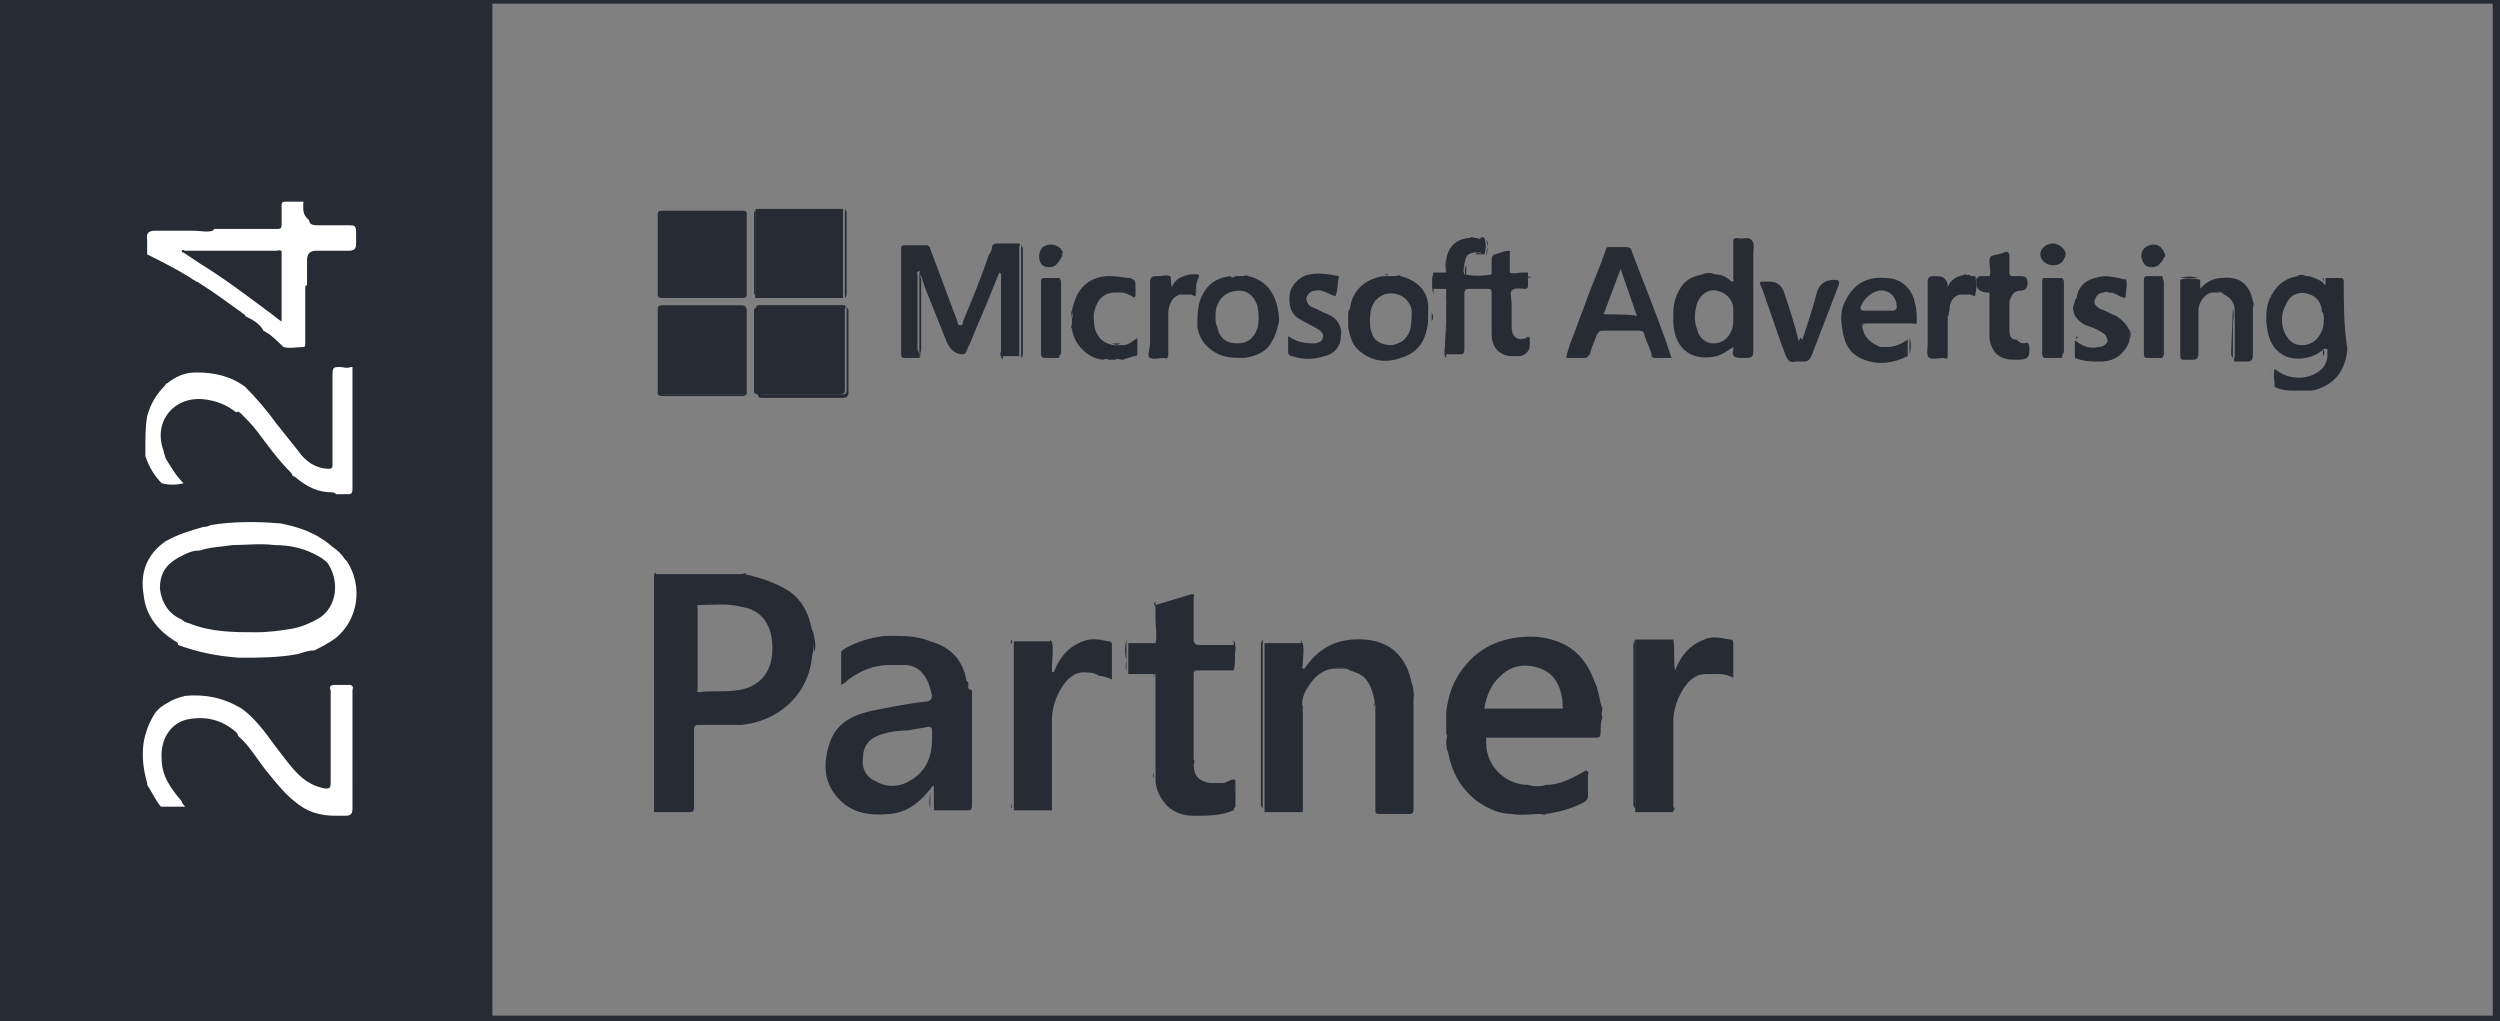 <svg xmlns="http://www.w3.org/2000/svg" id="Layer_1" viewBox="0 0 137.6 56.2"><rect x="0" y="0" width="137.6" height="56.2" fill="#808080" stroke="none"/><defs><style>.cls-1{fill:#272b34;stroke-width:0}</style></defs><path class="cls-1" d="M73.5 36.8c-.7 0-1.2.5-1.5 1-.2.3-.4.7-.3 1.2-.1.1 0 .2 0 .3v5.4h-2.1v-9.3h2.1c.1.4 0 .8 0 1.2 0 .1-.1.2.1.2.8-1.2 1.9-1.7 3.3-1.6s2.3.9 2.6 2.4c.1.2.1.5.1.7v6.2c0 .3-.1.3-.3.3h-1.6c-.2 0-.2-.1-.2-.2v-5.8c-.1-.5-.2-1.1-.6-1.5-.2-.2-.5-.3-.8-.4-.3-.2-.6-.2-.8-.1m-5.6.1h-2c-.1 0-.2 0-.2.2v5c0 .6.3.9.9 1h.7c.2 0 .4-.2.6-.2.1.6.1 1.1 0 1.7-.7.3-1.4.3-2.2.3-.6 0-1.2-.2-1.6-.7-.3-.4-.5-.8-.5-1.3v-5.8h-1.5v-1.7h1.5c.1-.4 0-.9 0-1.3v-.8c.7-.2 1.3-.4 2-.6.2 0 .1.1.1.2v2.3q0 .3.3.3h1.9c.1.3.1.9 0 1.4m-8.2.1c-.6 0-1 .4-1.3.9s-.5 1.1-.5 1.7v5h-2.1v-9.3h2.1c.1.5 0 1 0 1.5 0 .1-.1.2.1.2.3-.8.8-1.4 1.6-1.7.5-.2.9-.1 1.4 0 .1 0 .2 0 .2.2v1.9c-.2-.1-.5-.2-.7-.2-.3-.2-.6-.2-.8-.2M90 35.2h2.1c.1.5 0 1 0 1.5 0 .1-.1.2.1.2.3-.8.8-1.4 1.6-1.7.4-.2.9-.1 1.4 0 .1 0 .2 0 .2.2v1.9c-.2-.1-.5-.2-.7-.2h-.8c-.6 0-1 .4-1.3.9s-.5 1.1-.5 1.7v5H90zM41.1 14v2.2q0 .2-.2.2h-4.5q-.2 0-.2-.2v-4.4q0-.2.2-.2h4.5c.2 0 .2.1.2.2zm-4.9 7.7v-4.6c0-.2 0-.3.3-.3h4.3q.3 0 .3.3v4.6h-4.7q-.1.1-.2 0m5.5-4.9h4.8c.1.1 0 .2 0 .2v4.4c0 .2 0 .3-.3.3h-4.4c-.2 0-.3 0-.3-.2V17c.1 0 .1-.1.2-.2m-.1-5.3h4.8v4.9h-4.8c-.1-.1 0-.1 0-.2zm9 8.2h-.8c-.1 0-.2 0-.2-.2v-5.8c0-.1 0-.2.2-.2H51c.1 0 .2.1.2.2.5 1.3 1 2.7 1.5 4 0 .1 0 .2.2.2.1 0 .1-.1.1-.2.5-1.2 1-2.4 1.4-3.6.1-.2.2-.3.2-.5 0-.1.1-.2.3-.2h1.2c.1.1 0 .1 0 .2v6h-1c-.1-.1 0-.2 0-.3v-4c0-.1.1-.2-.1-.3-.4 1-.8 2-1.2 2.9-.2.5-.4 1-.6 1.4 0 .1-.1.2-.2.2q-.6 0-.9-.7l-1.2-3-.3-.9c-.2.1-.1.2-.1.3v4c.1.3.1.4.1.5m29-5.4q.15-1.05 1.2-1.2h.5c.1.1.2 0 .3 0h.1q.15.45 0 .9c-.1 0-.2 0-.2-.1h-.4c-.4.1-.4.2-.5.6 0 .2-.1.4 0 .6q.75.15 1.5 0v-.8c0-.2.1-.3.2-.3.3-.1.5-.2.8-.2V15c.2.1.5 0 .7 0h.3v.7c0 .2-.1.2-.2.2h.1c-.3 0-.6-.1-.8.1-.1.1 0 .5 0 .7V18c0 .5.3.8.8.6.1-.1.2-.1.2.1v.3c0 .3-.2.5-.5.6h-.6c-.7-.1-1-.6-1-1.2v-2.2c0-.2 0-.3-.2-.3h-1c-.2 0-.3 0-.3.3v3c0 .3-.1.3-.3.3h-.7c-.1-.5 0-.9 0-1.4v-2.2h-.7q-.15-.45 0-.9h.7zm42.2 1.8c-.4 0-.8.5-.8 1v2.4q0 .3-.3.3h-.5c-.2 0-.2-.1-.2-.3v-4.1c.3-.1.7-.1 1.1 0v.5c.3-.4.8-.6 1.2-.6.8-.1 1.5.2 1.7 1.3.1.1 0 .2 0 .4v2.5c0 .3-.1.4-.3.4h-.7c-.1-.1 0-.2 0-.3v-2.5q0-.6-.6-.9c-.2-.2-.4-.2-.6-.1m-22.6 2.6c.3-.9.6-1.8.8-2.6q.2-.7 1-.7.3 0 .2.3l-1.5 3.9c-.1.2-.2.3-.4.3h-.5c-.3.1-.4-.1-.5-.3-.4-1-.7-2-1.1-3.1-.1-.3-.2-.6-.3-.8q-.1-.2.1-.2h.4q.6 0 .8.6c.3.9.6 1.8.8 2.7.1-.3.1-.2.2-.1m-25.7-2.4c-.4-.1-.7-.4-1.1-.3-.2 0-.4.1-.5.4 0 .2.1.4.3.5.3.1.6.3.9.4.5.2.8.7.7 1.2 0 .6-.4 1-.9 1.1q-.9.3-1.8 0c-.1 0-.2-.1-.2-.2v-.9c.4.3.9.4 1.4.4.2 0 .5-.1.5-.3.1-.2-.1-.4-.3-.5-.3-.2-.6-.3-.9-.5-.6-.3-.7-.9-.6-1.5.1-.4.5-.9 1.1-1 .5-.1 1.1 0 1.6.1-.1.4-.1.8-.2 1.1.1 0 0 0 0 0m40.8.1c.1-.8.7-1.1 1.5-1.2.4 0 .8.1 1.2.2.1.3 0 .6 0 .9 0 0 0 .1-.1.1-.3-.1-.5-.3-.8-.3-.1 0-.2-.1-.3 0-.2 0-.4.1-.5.4-.1.2.1.4.3.5.3.1.6.3.9.4.3.2.6.5.7.8v.6c-.3.7-.8 1.1-1.6 1.1-.5 0-.9 0-1.4-.2v-.8c0-.1 0-.2.1-.1q.6.45 1.2.3c.2 0 .4-.1.5-.3 0-.2-.1-.4-.3-.5-.3-.2-.6-.3-.9-.4-.4-.2-.7-.5-.7-1 .1-.3.1-.4.2-.5m-2.9 2.5q.3-.15.3.3c0 .5-.1.6-.7.6-.4 0-.8 0-1.2-.4q-.3-.45-.3-.9v-2.4h-.1c-.4 0-.7-.2-.6-.7 0-.1.1-.2.2-.2h.5c.1-.2 0-.5 0-.8 0-.1 0-.2.1-.3.2-.1.5-.1.7-.2s.3 0 .3.2v.9c0 .2.1.2.2.2h.4c.3 0 .4.1.4.4s-.2.4-.4.4q-.45 0-.6.6v1.6c0 .3.1.5.4.5.2.2.3.2.4.2m-50 .9H61c-.1-.1-.2 0-.3 0-.9-.1-1.6-.9-1.7-1.7v-.6c.1-.1 0-.2 0-.4.2-1 .7-1.8 1.9-1.9h.3c.3 0 .7.1 1 .1.2.1.3.1.3.4v.5c0 .2-.1.2-.2.1-.2-.1-.4-.2-.6-.2h-.3c-.8 0-1.1.6-1.2 1.2 0 .3 0 .6.1.9.2.5.5.7 1 .8h.5c.3 0 .5-.2.8-.4v.9c0 .1-.1.1-.2.1-.2.1-.4.1-.6.2-.2 0-.3-.1-.4 0"/><path class="cls-1" d="M108.5 15.2h.2c.1.4.1.7 0 1.1-.1 0-.2-.1-.3-.1h-.5q-.6.15-.6.9c-.1.1 0 .2-.1.3v2.1c0 .2 0 .3-.2.2-.3 0-.6.1-.8 0s-.1-.5-.1-.8v-3.4q0-.3.3-.3h.2q.6 0 .6.6c.2-.5.6-.6 1-.7.1.1.2.1.3.1m-42.7 1.1c-.1 0-.2-.1-.3-.1H65c-.5.1-.7.6-.7 1.1v2.2c0 .2-.1.3-.2.2-.3 0-.6.1-.8 0s0-.5 0-.8v-3.4q0-.3.3-.3h.2c.2 0 .4-.1.6 0 .1.1 0 .3.1.6.2-.5.6-.6 1-.7h.4s.1 0 .1.1c-.2.4-.2.8-.2 1.1m-7.5 3.4h-.8q-.2 0-.2-.2v-4c0-.1 0-.2.2-.2h.8zm60.7 0h-.8c-.1 0-.2 0-.2-.2v-4.1c0-.2.1-.2.2-.2h.8c.1.1 0 .1 0 .2zm-5.5 0h-1v-4.4h1zm-.5-5.1c-.4 0-.7-.3-.7-.6s.3-.6.7-.6c.3 0 .7.3.7.6-.1.4-.3.6-.7.6m-54.6-.4c-.1.2-.2.3-.3.4-.3.2-.7.1-.8-.1-.2-.3-.1-.7.1-.9.3-.2.7-.2 1 .1 0 .1.1.1.1.2-.1.1-.1.2-.1.3m60.7 0c-.1.2-.2.3-.3.4-.3.2-.7.1-.8-.1-.2-.3-.2-.7.1-.9s.7-.2.9.1q.1.1.1.2c.1.1 0 .2 0 .3m-77.4 2.6v4.6c0 .2 0 .3.3.3h4.4q.2 0 .2-.2v-4.6c.1.1.1.2.1.3v4.4q0 .3-.3.3H42c-.2 0-.3 0-.3-.3v-4.4c-.1-.2-.1-.3 0-.4M90 35.2v9.3c-.1-.1-.1-.2-.1-.3v-8.8c.1.1 0-.1.1-.2m-20.5 0v9.3c-.1-.1-.1-.2-.1-.3v-8.8c0 .1 0-.1.1-.2m-13.8 0v9.3c-.1-.1 0-.2 0-.3v-8.8c-.1.1-.1-.1 0-.2m.5-15.5v-6.2c.1.1.1.2.1.3v5.7s0 .1-.1.2M63.5 37c.1.1 0 .2 0 .3v5.5c-.1-.1 0-.2 0-.3zm8.1 7.6v-5.3c0-.2 0-.3.1-.5v5.5c0 .2 0 .3-.1.3m20.5 0v-5 4.8c.1.1.1.2 0 .2M36.2 21.7h4.9c-.1.1-.2.1-.3.1h-4.4s-.1 0-.2-.1m10.3-5.3v-4.9c.1.1.1.2.1.3v4.3c0 .1 0 .2-.1.3m-4.9-4.9v4.8q-.1-.1-.1-.2v-4.4c.1-.1.1-.2.1-.2m9 8.2V15c.1 0 .1.1.1.1-.1.1 0 .2 0 .3v3.9c-.1.2 0 .3-.1.4m4.5-4.5v-.1h.1v4.7c-.1-.1-.1-.2-.1-.3v-3.9c0-.2.1-.3 0-.4m3.2 4.5v-4.4c.1.1.1.2.1.3v3.9c-.1 0-.1.1-.1.2"/><path class="cls-1" d="M119 19.7v-4.4c.1.1.1.2.1.3v3.9s0 .1-.1.2m-5.5 0v-4.4c.1.1.1.2.1.2v3.9c-.1.1-.1.2-.1.3m-1-4.4v4.4c-.1-.1-.1-.2-.1-.2v-3.9c0-.2 0-.3.1-.3m-32.9.9c.1.1 0 .2 0 .3v3.2c-.1-.1-.1-.2-.1-.3.1-1.1.1-2.2.1-3.2m43.3.8c.1.3 0 .6 0 .9v1.8c-.1-.1-.1-.2-.1-.3zm-13.3-.8c.1 0 .1.1.1.1v2.2c-.1-.2 0-.4 0-.6zm-46 16.9v2.1-1.8q-.15-.15 0-.3m28.6 3.8q0 .1-.1.2H92v-1.8c.1.1.1.2.1.3.1.4 0 .9.1 1.3m-34.3 0q0 .1-.1.2v-1.9c.1.1 0 .2.1.3 0 .5-.1 1 0 1.4m10 0v-1.7c.1.2.1.4.1.6-.1.4 0 .8-.1 1.1M62 35.2v1.7c-.1-.2 0-.4 0-.6-.1-.3-.1-.7 0-1.1m5.9 9.4c0-.6.1-1.1 0-1.7.1 0 .1.1.1.2v1.3q-.1.1-.1.2m3.8-8s0 .1 0 0c-.1.1-.1 0 0 0-.1-.5-.1-.9-.1-1.4.1.2 0 .4.1.6 0 .3-.1.6 0 .8m10.5-21.4q-.75.15-1.5 0zm-16.4 1.1c0-.4.1-.7-.1-1.1 0 0 .1 0 .1.1 0 .3.1.7 0 1m48.6 2.3c-.2 0-.1.1-.1.2v.8c-.1-.3 0-.6 0-.9-.1-.2 0-.2.1-.1m2.5-2.3c.1-.3 0-.7.1-1 .1.4 0 .7-.1 1 .1.1 0 .1 0 0m-7.1-2.1c-.2.1-.1.3-.1.5s.1.4-.1.6v-.8c0-.2 0-.3.2-.3m-1.1 2.1c.1-.4.1-.7 0-1.1.1.1.1.2.1.2-.1.3 0 .6-.1.9m-26.9-2.2q.15-.45 0-.9c.2.2 0 .5 0 .9m-8.3 2.2v-1c.2.3.1.7 0 1q.1 0 0 0m47.5-1h-1c.3-.1.7-.1 1 0m-36.7 0c-.3-.1-.7.1-1-.1.3 0 .7-.1 1 .1m40.7 5c-.1.4 0 .7 0 1 0-.3-.1-.7 0-1m-45.4-6v.9c0-.3-.1-.6 0-.9M44.8 35.9V35q.15.6 0 .9m34.1-20.6v.9q-.15-.45 0-.9M94 37c.3-.1.5-.1.8 0zm-34.3 0c.3-.1.5-.1.8 0zm7.5 6.1c-.2.1-.4.1-.7 0zm6.3-6.3c.2-.1.4-.1.7 0zm18.7-19.5v.6q-.15-.3 0-.6m-11.5-2.1q-.15-.3 0-.6zm36.5 3.5v-.6q.15.3 0 .6m-38.4-1v-.5c.1.2.1.3 0 .5m-17.1 1.2c-.2.1-.3.1-.5 0zm3.3-2.7c.2-.1.3-.1.5 0zm42.9 0c.2-.1.3-.1.5 0zm13.9-.1c.1-.1.3-.1.4 0zm-44 22.4v-.4c.1.1 0 .3 0 .4M81.2 14c.1-.1.2-.1.4 0zm27.3 1.2h-.3q.15-.15.3 0m5.8 1.2v.3q-.15-.15 0-.3m9.7.4c-.1-.1 0-.2 0-.4 0 .2-.1.3 0 .4m-49.7.2c0 .1 0 .2-.1.4 0-.2 0-.3.1-.4m-15.3.1v.4c0-.1-.1-.3 0-.4m6.6-1.9h-.3q.15-.15.3 0m10 23.4q.15.15 0 .3c0-.1.1-.2 0-.3M61.2 15.1c-.1.1-.2 0-.3 0 .1 0 .2.1.3 0m54.6.9q.15-.15.3 0zm3.3-1.8v-.3q.15.15 0 .3M65.7 42.1q-.15-.15 0-.3c.1.1 0 .2 0 .3m-7.3-27.9v-.3q.15.15 0 .3m23.3-1.1h-.3c.1 0 .2-.1.3 0m25.5 4.3c0-.1 0-.2.1-.3-.1.1 0 .2-.1.3m-33 .3c.1.1 0 .2 0 .3zm7-4.6c-.1.1-.2 0-.3 0 .1-.1.2 0 .3 0M59 17.8v.3c-.1-.1 0-.2 0-.3m52.4 1.1q-.15.15-.3 0zM84.8 44.8h.3c-.1.1-.2 0-.3 0m-40-9.7c0-.1 0-.3-.1-.4-.2-1-.6-1.8-1.5-2.3-.7-.4-1.4-.6-2.2-.8h-5v13.1h1.9c.2 0 .3 0 .3-.3v-4.2c0-.3.1-.3.3-.3h2.3c2-.2 3.7-1.6 3.9-3.8.1-.4.1-.7.1-1m-2.3.9c-.1 1.2-.9 1.9-2 2-.7.1-1.4 0-2 .1-.2 0-.1-.1-.1-.2v-4.4c0-.1-.1-.2.1-.2.8 0 1.6-.1 2.3.1 1.4.2 1.8 1.4 1.7 2.6"/><path class="cls-1" d="M36.1 44.3V31.5c-.1.1-.1.2-.1.3zc0 .1-.1.2 0 .3zm5-12.7c-.1-.1-.2 0-.3 0zc-.1 0 0 0 0 0m47.1 7.9c-.1-.2 0-.4 0-.5-.2-.5-.2-1-.4-1.4-.4-1.1-1-1.9-2.1-2.3-.8-.3-1.5-.3-2.3-.2-1.2.2-2.1.7-2.8 1.6-.6.7-.9 1.6-1 2.5v1.2c.1.1 0 .3 0 .4 0 .2 0 .4.1.6.2 1.1.7 2 1.6 2.7.6.4 1.2.7 1.9.7.5.1 1.1 0 1.6 0h.3c.7-.1 1.4-.3 2-.6.2-.1.3-.2.3-.4v-1.1c0-.1.1-.2-.1-.3-.7.4-1.4.8-2.2.8-.3.1-.7.1-1 0-1.2 0-2.3-1-2.3-2.3v-.3h6c.2 0 .3 0 .3-.3s0-.6.1-.8m-2.3-.5h-4.2c.1-.7.4-1.4.9-1.8.6-.6 1.4-.7 2.2-.4s1.1 1 1.2 1.8v.3c.1.1 0 .1-.1.1m-32.6-1.3c0-.1 0-.2-.1-.2-.2-1.2-.9-1.9-2-2.2-.7-.3-1.4-.3-2.2-.3h-.3c-.8.1-1.5.3-2.2.7-.1.1-.2.1-.2.2v1.8c.2-.1.3-.2.4-.3.7-.5 1.4-.8 2.3-.8h.8c.4 0 .8.2 1 .5.3.3.4.8.5 1.2q0 .2-.2.3c-1 .1-2 .3-3 .5s-2 .6-2.4 1.7-.4 2.2.4 3.1 1.8 1 2.9.9c1-.1 1.7-.7 2.3-1.5q.1-.1.1 0v1.3h1.8c.2 0 .3 0 .3-.3V38c-.3-.1-.2-.2-.2-.3m-3.1 5.2c-.6.4-1.3.5-2 .1-.5-.2-.8-.7-.7-1.3 0-.6.3-1 .8-1.2s1.1-.3 1.7-.3c.4-.1.7-.1 1.1-.2q.2 0 .2.2v.5c0 .9-.3 1.7-1.1 2.2"/><path class="cls-1" d="M51.2 44.1v-.8s0-.1-.1-.1c.1.1 0 .2.1.3 0 .3-.1.7 0 1zM129 15.5c0-.2-.1-.2-.2-.2h-.8v.3c0 .1-.1.1-.1 0-.2-.2-.5-.3-.8-.4h-.1.1-.6.1-.1c-.8.1-1.3.6-1.6 1.3-.2.5-.2 1.1-.1 1.7.1.5.3 1 .8 1.3.6.4 1.7.3 2.3-.3h.2v.4c0 .2-.1.5-.3.7-.6.6-1.8.7-2.6 0-.1.3 0 .7 0 1 .4.2.8.2 1.2.2h.6-.1.1c.2 0 .4 0 .6-.1.9-.3 1.5-1 1.6-2.2-.2-1.2-.2-2.5-.2-3.7m-1.1 2c0 .2 0 .5-.1.7-.2.5-.6.8-1.1.8s-.8-.3-1-.8c-.2-.6-.1-1.1.2-1.6.2-.4.7-.6 1.2-.4.4.1.7.5.7 1 .1-.1.1.3.1.3m-1.5-2.3h.5c-.1-.1-.3-.1-.5 0"/><path class="cls-1" d="M127.8 19.2c.1.1 0 .2.1.4 0-.1.1-.3-.1-.4m.1-3.7v-.2c-.1 0 0 .2 0 .2 0 .1 0 0 0 0m-38.1-1.7c0-.1-.1-.2-.3-.2h-.9c-.1 0-.2 0-.2.1-.3.9-.7 1.8-1 2.6-.2.6-.5 1.3-.7 1.9-.2.5-.4 1-.5 1.5h1c.2 0 .2-.1.3-.2.1-.4.3-.8.4-1.1.1-.1.1-.2.3-.2h2c.2 0 .3.1.3.2.1.4.3.7.4 1.1 0 .1 0 .2.2.2h.9l-.3-.9c-.6-1.7-1.3-3.4-1.9-5m-1.4 3.5c-.1 0-.2 0-.1-.1l.9-2.4c.3.9.6 1.7.9 2.6-.1-.1-1.7-.1-1.7-.1m8-4.1c-.2-.2-.5 0-.8-.1-.2 0-.2.1-.2.2v2c0 .1.1.2-.1.2-.2-.2-.5-.4-.9-.4-.2-.1-.5-.1-.7 0-.4.1-.8.2-1.1.6s-.5.9-.5 1.5v.6c.1 1.5 1.1 2.1 2.4 1.8.3-.1.6-.3.9-.5v.2c-.1.3.1.4.4.4h.4q.3 0 .3-.3V14c0-.3.1-.6-.1-.8m-1 4.2c0 .3 0 .6-.1.8-.2.5-.6.7-1 .7s-.8-.3-.9-.8c-.2-.5-.1-1 0-1.4.2-.5.6-.8 1.1-.7s.9.5.9 1zm-18.3-2.2h-1c-1.1.2-1.7.9-1.8 1.8-.1.1 0 .2-.1.4v.3c.1.1 0 .2 0 .3.1.5.2.9.5 1.2.7.7 1.6.8 2.4.5 1-.3 1.4-1 1.5-2v-.5c.1-1-.4-1.7-1.5-2m.5 3c-.2.5-.5.7-1 .8-.5 0-1-.2-1.1-.7-.1-.2-.1-.5-.1-.7 0-.8.3-1.2.8-1.4.7-.2 1.4.2 1.5.9 0 .3 0 .7-.1 1.1m-1.2-3.1h-.3.1q.1.1.2 0c-.1.1 0 .1 0 0m.7.1c-.1-.1-.2 0-.3 0zm-7.1.9c-.3-.5-.8-.8-1.3-.9H68q-.15.15-.3 0c-.8.1-1.3.5-1.6 1.2-.2.5-.2 1.1-.2 1.6.1.5.3.9.7 1.2.6.5 1.2.5 1.9.5.6-.1 1.2-.3 1.5-.9.2-.3.3-.7.4-1.1 0-.5-.1-1.1-.4-1.6m-.8 2c-.2.5-.5.8-1.1.8s-1-.3-1.1-.9c-.1-.2-.1-.4-.1-.5 0-.2 0-.5.1-.7.2-.5.6-.8 1.2-.8.5 0 .8.3 1 .8.1.5.1.9 0 1.3m-.5-2.9c-.1-.1-.2 0-.3 0zm33.8 2.8c-.1-.2 0-.2.2-.2h2.8c0-.4 0-.8-.1-1.1-.1-.7-.7-1.4-1.6-1.4-1.1-.1-1.8.4-2.2 1.2-.3.5-.3 1.1-.2 1.6.1.8.4 1.4 1.2 1.7s1.6.2 2.4-.2v-.9c-.3.2-.7.4-1.1.4h-.1.1-.4.1-.1c-.5-.2-.9-.5-1-1.1m.9-2c.5-.1 1 .3 1 .9 0 .1-.1.2-.2.2h-1.6c-.1 0-.2 0-.2-.2.2-.5.6-.8 1-.9"/><path class="cls-1" d="M105.2 17.8h-2.5c-.1 0-.3 0-.2.2 0-.2.2-.2.3-.2zc.1 0 .2.1.3 0zm-.1 1.7q.15-.45 0-.9z"/><path class="cls-1" d="M0 0v56.2h137.6V0zm137.2 55.9H27.1V.2h110.1z"/><path d="M15.4 28.8h-.1c-1.2-.1-2.5-.1-3.7.1-.2.1-.3.1-.4.1-.7.2-1.4.4-2.1.8-1 .7-1.4 1.7-1.2 2.9.1 1.1.7 1.9 1.6 2.5.1.1.3.1.3.3 1.1.4 2.1.6 3.3.7h.1c1.1 0 2.1 0 3.2-.2.3-.1.6-.2.9-.2.4-.2.8-.4 1.2-.7 1.2-1 1.5-2.8.6-4.2l-.1-.1c-.2-.3-.4-.5-.7-.7-.9-.8-1.9-1.1-2.9-1.3m2.2 5.2q-.75.45-1.5.6c-.6.1-1.3.2-2 .2-1.2 0-2.5 0-3.7-.5-.1 0-.3-.1-.4-.2-.7-.3-1.1-.9-1.2-1.7 0-.8.3-1.3 1-1.7.4-.2.7-.4 1.2-.4.6-.2 1.2-.2 1.8-.3.8 0 1.5-.1 2.3 0q1.35 0 2.4.6c.2.1.5.3.6.5.6 1 .4 2.3-.5 2.9m1.8 8.8V38c0-.1.1-.2-.1-.3h-.9c-.2 0-.3.1-.2.3v5.1c0 .3-.1.3-.3.3-.6-.1-1.1-.4-1.5-.8v-.1.1c-.5-.5-.9-1.1-1.3-1.6-.5-.7-1.1-1.5-1.8-2-1-.6-2-.8-3.1-.7-.4.1-.7.2-1 .4-.2.1-.5.3-.7.6-.3.5-.5 1-.6 1.6-.1.8 0 1.5.2 2.2v.1c.2.3.4.7.6 1 .1.1.1.2.2.2h1.3c-.1-.1-.2-.2-.2-.3-.6-.7-1.1-1.4-1.1-2.3-.1-1.1.5-2 1.4-2.2 1-.2 1.9 0 2.7.7.1.1.1.2.1.2.7.6 1.1 1.4 1.7 2.1.4.5.9 1.1 1.4 1.5.7.6 1.4.8 2.3.8h.5c.3 0 .4-.1.4-.4v-1.8.6zm-.7-22.6c-.3 0-.4 0-.4.4v5c0 .2-.1.2-.2.2-.7 0-1.3-.4-1.7-1l-1.2-1.5c-.5-.7-1.1-1.4-1.7-2-.8-.6-1.7-.8-2.7-.8-.6 0-1.1.2-1.6.6 0 0-.1 0-.1.1-.5.5-.8 1-1 1.7-.1.6-.1 1.2-.1 1.8v.4q.3.9.9 1.5.6.15 1.2 0c-.4-.4-.7-.9-1-1.4 0-.1-.1-.3-.1-.4-.6-1.6.6-3.1 2.4-2.8.6.1 1.1.3 1.6.7.1-.1.2 0 .3.1.3.3.6.6.9 1 .6.8 1.1 1.5 1.8 2.2q.1.1.1.2c.1 0 .2.1.2.1.6.5 1.2.8 2 .8q.1 0 .2.1h.6c.2 0 .3 0 .3-.3v-6.7h-.1c-.2.1-.4 0-.6 0m-2-9.1h-1c-.2 0-.2.1-.2.2v1.1q0 .2-.2.2h-3.5l-.1.1c-.3.1-.7 0-1 0H8.5q-.5 0-.4.5v.8c.8.4 1.6.8 2.4 1.3.1.1.2.1.3.2.1 0 .2.1.2.1.8.5 1.6 1.1 2.3 1.6.1.1.2.1.2.2.4.2.8.4 1 .8.4.2.8.6 1.1.9.4.1.7 0 1.1 0 .1 0 .1-.1.1-.2v-3c0-.1 0-.2.1-.2v-1.4q0-.5.5-.5h1.8c.3 0 .4-.1.4-.4v-.6c0-.4-.1-.4-.4-.4h-1.7c-.4 0-.5-.1-.5-.4v.1c-.4-.3-.3-.7-.3-1m-1.2 3v3.6c-.3-.2-.5-.4-.8-.6-1.2-.9-2.4-1.8-3.7-2.6l-.9-.6q-.1 0-.1-.1c.1-.1.1 0 .2 0h5c.1 0 .3-.1.3.1z" style="stroke-width:0;fill:#fff"/></svg>